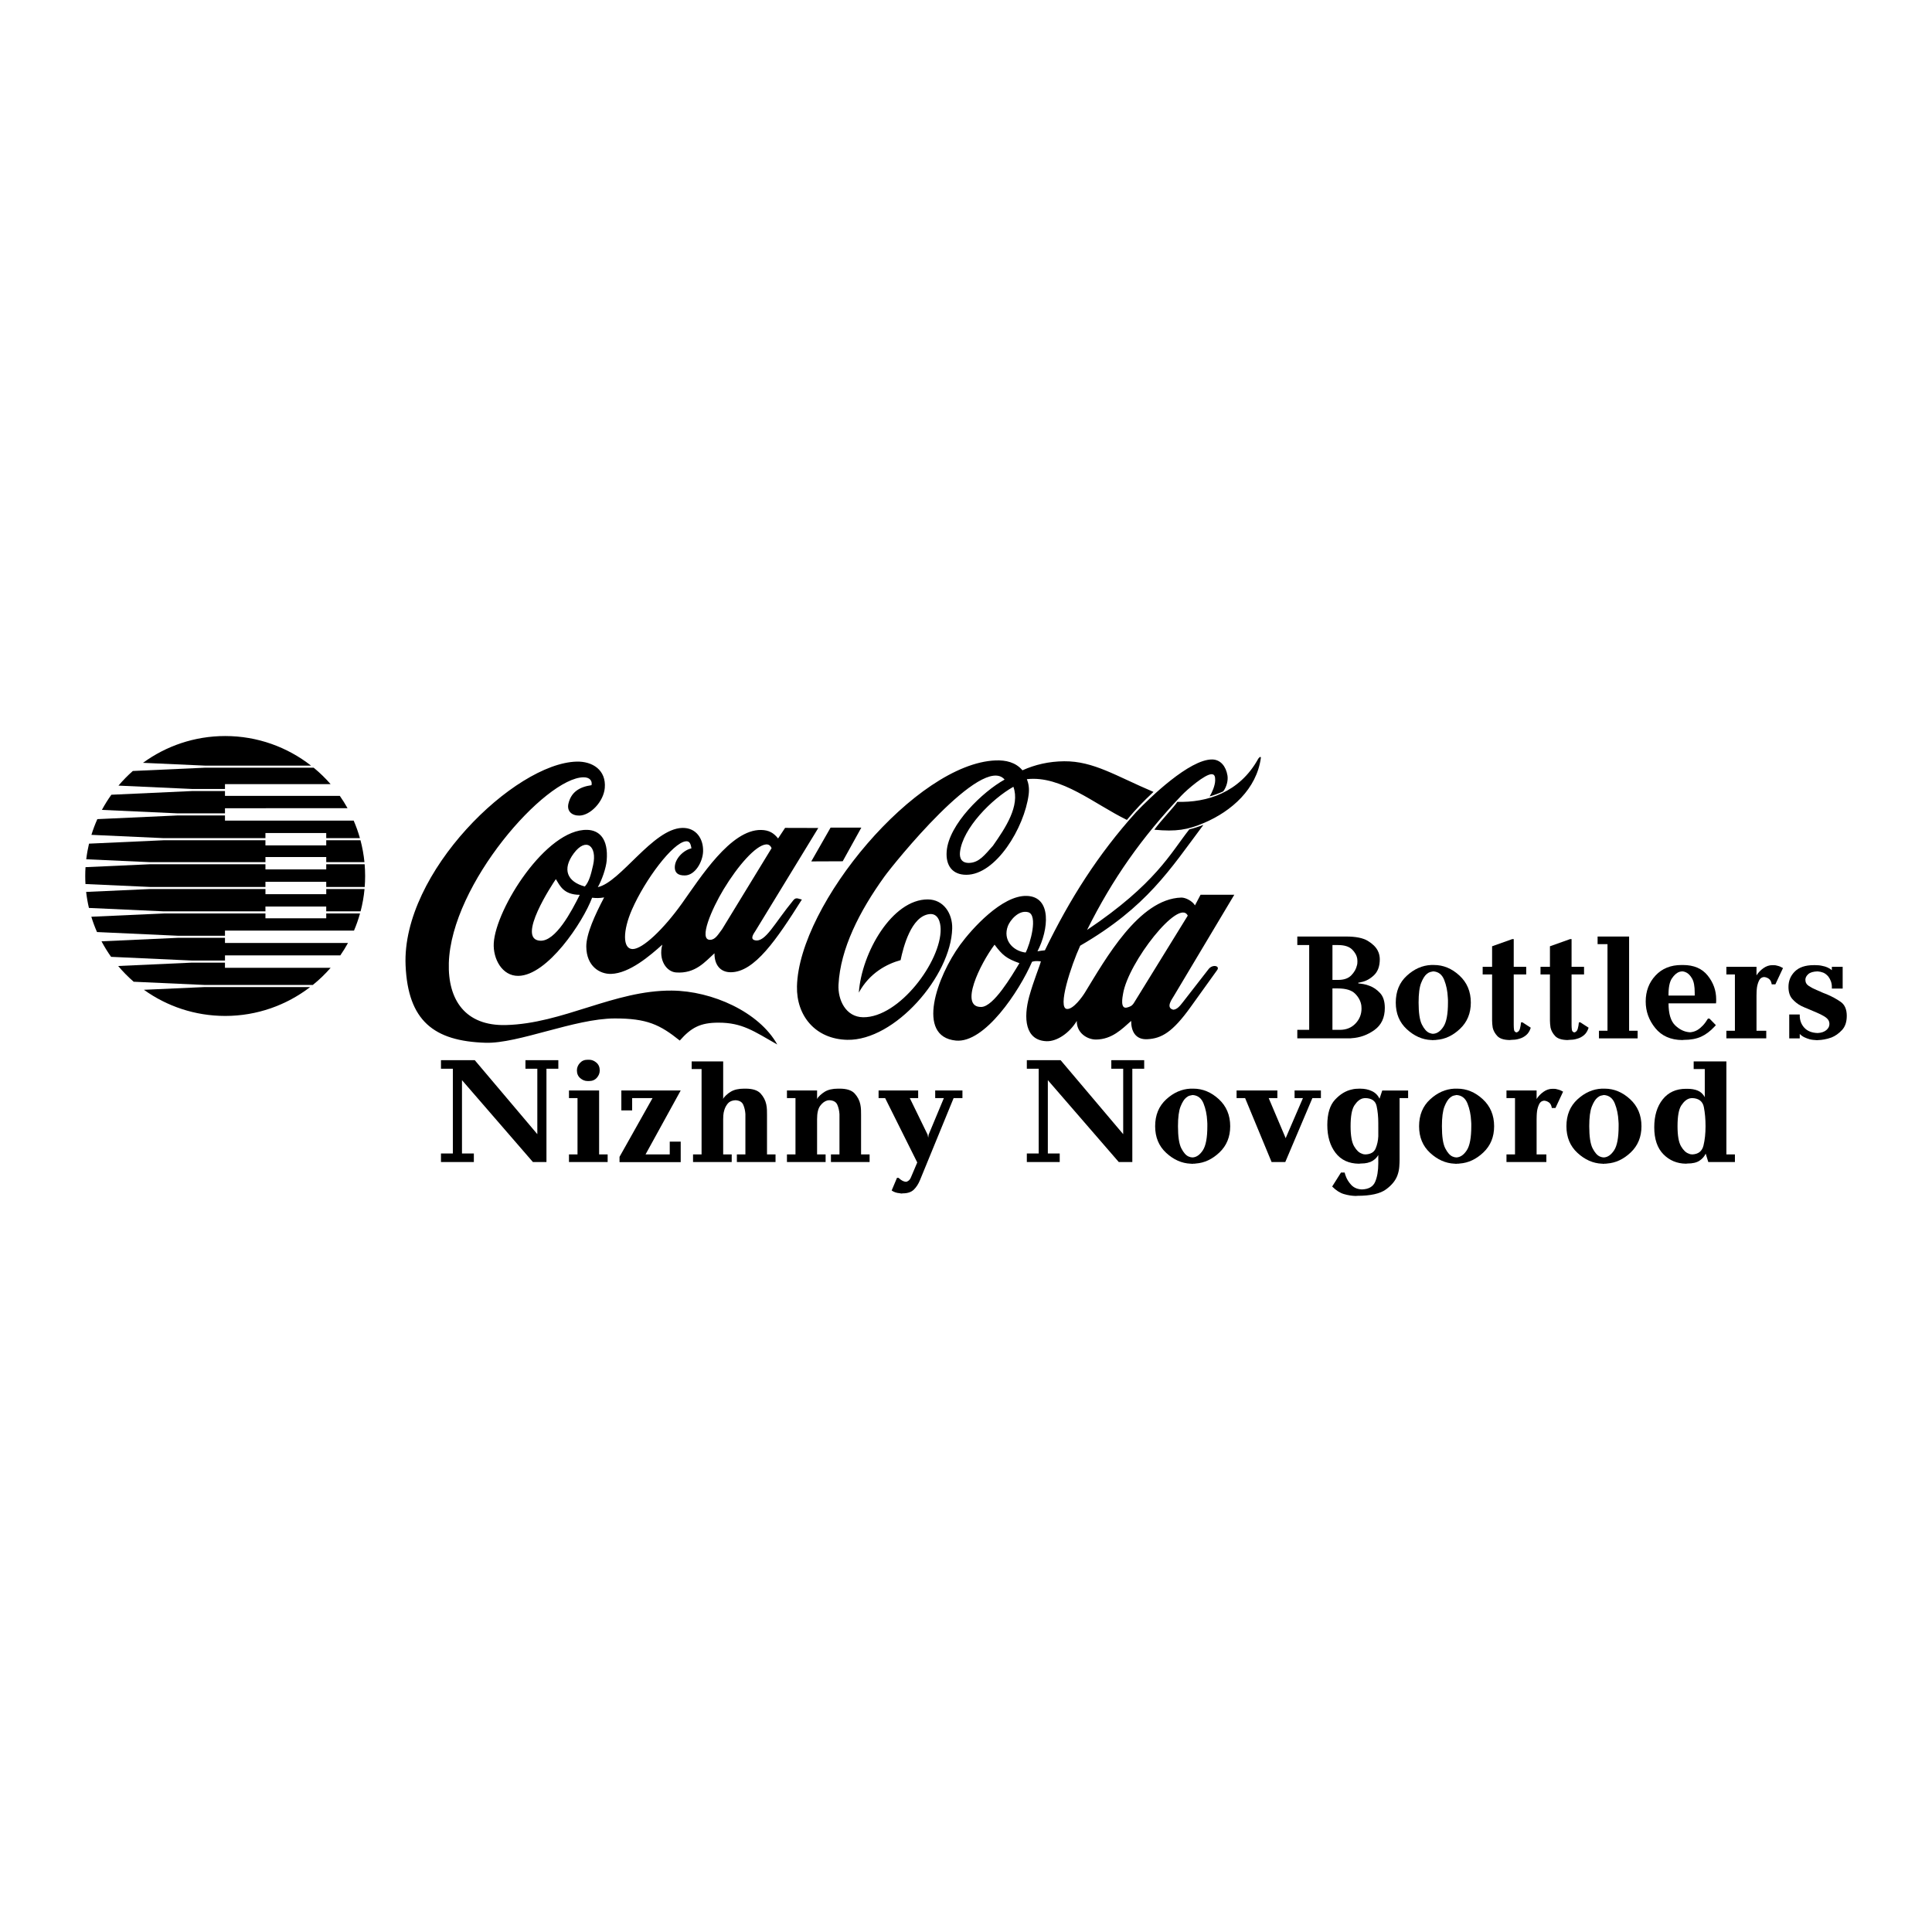 <?xml version="1.0" encoding="utf-8"?>
<!-- Generator: Adobe Illustrator 13.0.0, SVG Export Plug-In . SVG Version: 6.00 Build 14948)  -->
<!DOCTYPE svg PUBLIC "-//W3C//DTD SVG 1.0//EN" "http://www.w3.org/TR/2001/REC-SVG-20010904/DTD/svg10.dtd">
<svg version="1.0" id="Layer_1" xmlns="http://www.w3.org/2000/svg" xmlns:xlink="http://www.w3.org/1999/xlink" x="0px" y="0px"
	 width="192.756px" height="192.756px" viewBox="0 0 192.756 192.756" enable-background="new 0 0 192.756 192.756"
	 xml:space="preserve">
<g>
	<polygon fill-rule="evenodd" clip-rule="evenodd" fill="#FFFFFF" points="0,0 192.756,0 192.756,192.756 0,192.756 0,0 	"/>
	<path fill-rule="evenodd" clip-rule="evenodd" d="M71.688,102.031c-1.83-0.002-2.732,0.5-3.867,1.785
		c-1.98-1.584-3.265-2.213-6.501-2.205c-3.974,0.008-9.621,2.527-12.878,2.426c-5.164-0.162-7.737-2.195-7.977-7.723
		c-0.401-9.263,10.885-20.169,17.065-20.328c1.574-0.04,2.964,0.833,2.809,2.628c-0.119,1.369-1.444,2.746-2.542,2.757
		c-0.746,0.008-1.259-0.441-1.085-1.191c0.261-1.125,1.06-1.668,2.303-1.843c0.097-0.427-0.173-0.79-0.791-0.787
		c-3.788,0.018-13.216,10.637-13.445,18.535c-0.106,3.665,1.637,6.284,5.686,6.184c5.713-0.141,10.795-3.479,16.561-3.438
		c4.022,0.029,8.708,2.131,10.521,5.379C75.173,102.855,74.031,102.031,71.688,102.031L71.688,102.031z M79.514,98.408
		c0.189-8.211,11.928-22.253,19.83-22.541c1-0.036,1.978,0.176,2.667,0.986c1.238-0.56,2.631-0.889,4.158-0.901
		c2.938-0.024,5.175,1.474,8.915,3.057c-1.08,1.011-1.736,1.694-2.653,2.794c-3.243-1.578-6.548-4.454-9.979-4.065
		c0.16,0.408,0.263,0.894,0.175,1.559c-0.437,3.3-3.263,7.981-6.216,7.981c-1.398,0-2.07-0.933-1.961-2.339
		c0.208-2.703,3.598-5.954,5.78-7.161c-2.228-2.617-11.131,8.484-11.975,9.656c-2.526,3.507-4.409,7.23-4.597,10.803
		c-0.08,1.502,0.711,3.236,2.462,3.254c3.601,0.039,7.787-5.588,7.729-8.806c-0.011-0.659-0.244-1.587-1.124-1.484
		c-1.818,0.215-2.603,3.301-2.872,4.593c-1.375,0.377-3.094,1.275-4.167,3.238c0.28-3.995,3.333-9.309,6.879-9.297
		c1.583,0.005,2.474,1.416,2.437,2.898c-0.118,4.723-5.72,11.209-10.47,11.11C81.346,103.674,79.447,101.334,79.514,98.408
		L79.514,98.408z M99.227,94.25c0.78,1.041,1.181,1.384,2.481,1.845c-0.77,1.275-2.571,4.337-3.8,4.369
		C95.666,100.52,97.77,96.192,99.227,94.25L99.227,94.25z M72.194,88.728c1.425-2.354,3.19-4.374,4.219-4.478
		c0.254-0.026,0.451,0.087,0.568,0.375l-4.937,8.084c-0.385,0.491-0.654,1.039-1.183,1.057
		C69.65,93.809,71.026,90.658,72.194,88.728L72.194,88.728z M49.263,94.096c0.194-3.429,5.232-11.42,9.333-11.3
		c1.144,0.034,2.126,0.829,1.932,3.078c-0.062,0.72-0.471,1.923-0.883,2.635c2.265-0.485,5.488-5.814,8.409-5.907
		c1.394-0.044,2.138,1.078,2.093,2.356c-0.036,1.018-0.78,2.363-1.804,2.385c-0.76,0.017-1.001-0.321-1.017-0.764
		c-0.032-0.894,0.876-1.768,1.657-1.938c-0.083-0.585-0.252-0.741-0.576-0.703c-1.285,0.152-4.025,3.782-5.356,6.811
		c-0.911,2.073-0.958,3.931,0.065,3.939c1,0.007,3.097-1.994,4.925-4.556c1.84-2.579,4.855-7.378,7.893-7.327
		c0.805,0.014,1.27,0.314,1.695,0.849l0.698-1.055l3.313,0.009l-6.264,10.261c-0.139,0.227-0.618,0.829-0.042,0.945
		c1.048,0.211,1.917-1.693,3.837-4.02c0.267-0.323,0.564-0.081,0.834-0.051c-2.509,3.972-4.721,7.257-7.099,7.258
		c-1.081,0-1.635-0.786-1.622-1.893c-0.925,0.827-1.897,2.058-3.837,1.913c-0.962-0.071-1.782-1.259-1.367-2.774
		c-1.215,1.089-3.271,2.867-5.115,2.918c-1.121,0.031-2.456-0.759-2.471-2.718c-0.01-1.267,0.867-3.171,1.781-4.911
		c-0.462,0.082-0.8,0.071-1.201,0.029c-0.908,2.438-4.461,7.77-7.364,7.797C50.091,97.381,49.174,95.654,49.263,94.096
		L49.263,94.096z M55.457,87.711c0.404,0.64,0.759,1.558,2.387,1.565c-0.82,1.641-2.41,4.674-3.959,4.579
		C51.462,93.708,55.157,88.144,55.457,87.711L55.457,87.711z M58.348,88.446c-1.744-0.466-2.301-1.7-1.099-3.311
		c1.227-1.645,2.352-0.72,1.926,1.168C58.971,87.21,58.781,87.968,58.348,88.446L58.348,88.446z M117.46,79.999
		c-0.202,0.391-1.669,1.9-2.292,2.782c2.164,0.21,3.336,0.011,4.957-0.678c2.774-1.179,5.244-3.39,5.67-6.482
		c0.028-0.206-0.185-0.057-0.261,0.081C123.675,79.082,120.396,80.091,117.46,79.999L117.46,79.999z M120.686,79.458
		c0.356-0.091,1.015-0.334,1.356-0.501c0.333-0.436,0.504-1.089,0.423-1.583c-0.151-0.92-0.695-1.592-1.526-1.602
		c-2.252-0.026-6.235,3.819-7.602,5.269c-3.783,4.203-6.605,8.647-9.087,13.771c-0.261,0.02-0.5,0.061-0.74,0.1
		c1.111-2.138,1.462-5.451-1.073-5.527c-2.472-0.075-5.498,3.314-6.633,4.866c-2.331,3.188-4.451,9.168-0.44,9.567
		c2.87,0.287,6.328-4.922,7.605-7.865c0.341-0.08,0.341-0.08,0.881-0.04c-0.104,0.447-0.734,1.937-1.17,3.528
		c-0.571,2.092-0.436,4.367,1.743,4.441c1.013,0.033,2.271-0.799,3.01-2.025c-0.026,1.223,1.069,1.867,1.919,1.859
		c1.595-0.018,2.577-1.039,3.505-1.859c-0.005,1.012,0.417,1.885,1.608,1.826c1.422-0.072,2.518-0.695,4.315-3.199l2.661-3.706
		c0.298-0.415-0.465-0.599-0.857-0.094l-2.541,3.269c-0.324,0.416-0.592,0.752-0.978,0.787c-0.836-0.191-0.06-1.15,0.033-1.34
		l6.049-10.131l-3.365-0.001l-0.56,1.063c-0.252-0.43-0.94-0.792-1.369-0.779c-4.23,0.129-7.583,6.177-9.601,9.463
		c-0.279,0.455-1.159,1.682-1.79,1.652c-1.008-0.047,0.403-4.339,1.31-6.316c6.664-3.868,8.967-7.614,12.29-12.049
		c-0.479,0.171-0.961,0.347-1.401,0.44c-1.868,2.365-3.347,5.431-10.205,10.04c2.542-5.104,5.479-9.262,9.401-13.393
		c0.609-0.643,2.374-2.155,3.024-2.146c0.312,0.003,0.364,0.254,0.357,0.627C121.229,78.378,120.929,79.074,120.686,79.458
		L120.686,79.458z M101.107,78.498c0.681,1.902-0.795,4.107-2.042,5.885c-0.829,0.927-1.383,1.676-2.36,1.709
		c-0.787,0.027-0.991-0.5-0.927-1.079C96.042,82.638,98.959,79.7,101.107,78.498L101.107,78.498z M80.941,85.943l1.925-3.37
		l3.069-0.002l-1.859,3.359L80.941,85.943L80.941,85.943z M102.568,91.007c1.046,0.268,0.198,3.208-0.239,4.03
		c-1.295-0.159-2.296-1.27-1.773-2.646C100.768,91.832,101.616,90.763,102.568,91.007L102.568,91.007z M112.048,99.148
		c0.517-3.135,5.59-9.599,6.454-7.794l-5.365,8.7c-0.203,0.33-0.42,0.387-0.673,0.461
		C111.729,100.734,111.997,99.457,112.048,99.148L112.048,99.148z"/>
	<path fill-rule="evenodd" clip-rule="evenodd" d="M135.521,98.115c0.142,0.01,0.313,0.033,0.517,0.068
		c0.202,0.035,0.404,0.094,0.607,0.176c0.385,0.141,0.733,0.381,1.048,0.721c0.313,0.338,0.47,0.832,0.47,1.48
		c0,0.973-0.344,1.705-1.032,2.201s-1.447,0.77-2.277,0.82c-0.051,0.01-0.099,0.016-0.145,0.016s-0.094,0-0.145,0h-0.151h-4.981
		v-0.85h1.185v-8.459h-1.185v-0.851h0.151h4.724c0.962,0,1.681,0.145,2.156,0.433s0.805,0.61,0.987,0.964
		c0.081,0.152,0.137,0.304,0.167,0.456s0.045,0.289,0.045,0.41c0,0.698-0.194,1.232-0.584,1.602s-0.822,0.6-1.299,0.691
		c-0.04,0.01-0.083,0.02-0.129,0.031c-0.046,0.01-0.089,0.014-0.129,0.014V98.115L135.521,98.115z M133.668,102.748
		c0.647,0,1.172-0.211,1.571-0.631c0.4-0.42,0.601-0.92,0.601-1.496c0-0.051-0.003-0.098-0.008-0.145
		c-0.006-0.045-0.008-0.094-0.008-0.145c-0.061-0.436-0.266-0.83-0.615-1.184s-0.924-0.531-1.724-0.531h-0.547v4.131H133.668
		L133.668,102.748z M133.516,97.766c0.567,0,1-0.15,1.299-0.455c0.299-0.304,0.488-0.638,0.569-1.002
		c0.021-0.07,0.033-0.139,0.038-0.205c0.005-0.066,0.008-0.134,0.008-0.205c0-0.041-0.003-0.079-0.008-0.114
		c-0.005-0.036-0.008-0.074-0.008-0.114c-0.051-0.344-0.226-0.66-0.523-0.949c-0.299-0.288-0.763-0.433-1.39-0.433h-0.562v3.477
		H133.516L133.516,97.766z"/>
	<path fill-rule="evenodd" clip-rule="evenodd" d="M139.256,100.029c0-1.113,0.367-2.008,1.102-2.68
		c0.733-0.674,1.541-1.031,2.422-1.072c0.03,0,0.056,0,0.076,0c0.02,0,0.04,0,0.061,0h0.152c0.931,0,1.776,0.35,2.535,1.048
		c0.76,0.699,1.14,1.6,1.14,2.703c0,1.062-0.357,1.934-1.071,2.611c-0.714,0.68-1.501,1.049-2.361,1.109
		c-0.04,0.01-0.081,0.016-0.121,0.016c-0.041,0-0.081,0-0.121,0l-0.152,0.014c-0.021-0.01-0.041-0.014-0.061-0.014
		c-0.021,0-0.046,0-0.076,0c-0.881-0.041-1.688-0.4-2.422-1.078C139.623,102.008,139.256,101.123,139.256,100.029L139.256,100.029z
		 M141.534,100.029c0,1.031,0.111,1.766,0.334,2.201s0.466,0.709,0.729,0.82c0.071,0.031,0.14,0.053,0.205,0.068
		c0.066,0.016,0.13,0.023,0.19,0.023c0.384-0.021,0.727-0.258,1.024-0.715c0.299-0.455,0.448-1.254,0.448-2.398
		c0-0.082,0-0.168,0-0.258c0-0.092-0.005-0.178-0.016-0.26c-0.03-0.637-0.151-1.221-0.364-1.754
		c-0.213-0.531-0.577-0.812-1.093-0.842c-0.081,0.011-0.178,0.031-0.289,0.061s-0.228,0.096-0.35,0.197
		c-0.202,0.162-0.39,0.459-0.562,0.889S141.534,99.148,141.534,100.029L141.534,100.029z"/>
	<path fill-rule="evenodd" clip-rule="evenodd" d="M150.873,93.696h0.152v2.764h1.245v0.76h-1.245v4.89c0,0.01,0,0.018,0,0.023
		c0,0.004,0,0.012,0,0.021c0,0.021,0,0.039,0,0.055c0,0.014,0,0.027,0,0.037c0,0.182,0.01,0.348,0.03,0.494s0.102,0.234,0.243,0.266
		c0.172-0.041,0.285-0.16,0.341-0.357c0.057-0.197,0.094-0.412,0.114-0.645h0.152l0.819,0.531c-0.101,0.324-0.255,0.572-0.463,0.744
		c-0.207,0.172-0.428,0.287-0.66,0.35c-0.152,0.051-0.302,0.082-0.448,0.098s-0.275,0.023-0.388,0.023l-0.151,0.016
		c-0.577-0.012-0.984-0.143-1.223-0.396c-0.237-0.252-0.392-0.531-0.463-0.834c-0.021-0.121-0.036-0.244-0.046-0.365
		s-0.015-0.232-0.015-0.334V97.22h-0.941v-0.76h0.941v-2.05L150.873,93.696L150.873,93.696z"/>
	<path fill-rule="evenodd" clip-rule="evenodd" d="M156.645,93.696h0.151v2.764h1.245v0.76h-1.245v4.89c0,0.01,0,0.018,0,0.023
		c0,0.004,0,0.012,0,0.021c0,0.021,0,0.039,0,0.055c0,0.014,0,0.027,0,0.037c0,0.182,0.011,0.348,0.03,0.494
		c0.021,0.146,0.102,0.234,0.243,0.266c0.172-0.041,0.286-0.16,0.342-0.357s0.094-0.412,0.114-0.645h0.151l0.82,0.531
		c-0.102,0.324-0.256,0.572-0.463,0.744c-0.208,0.172-0.428,0.287-0.661,0.35c-0.151,0.051-0.301,0.082-0.448,0.098
		c-0.146,0.016-0.275,0.023-0.387,0.023l-0.152,0.016c-0.577-0.012-0.984-0.143-1.223-0.396c-0.237-0.252-0.392-0.531-0.463-0.834
		c-0.02-0.121-0.035-0.244-0.045-0.365c-0.011-0.121-0.016-0.232-0.016-0.334V97.22h-0.941v-0.76h0.941v-2.05L156.645,93.696
		L156.645,93.696z"/>
	<polygon fill-rule="evenodd" clip-rule="evenodd" points="159.393,94.198 159.393,93.438 159.545,93.438 162.536,93.438 
		162.536,102.838 163.387,102.838 163.387,103.598 163.235,103.598 159.529,103.598 159.529,102.838 160.38,102.838 160.38,94.198 
		159.393,94.198 	"/>
	<path fill-rule="evenodd" clip-rule="evenodd" d="M166.47,100.105c0,1.043,0.223,1.775,0.668,2.201
		c0.446,0.426,0.932,0.652,1.458,0.684c0.01,0,0.018,0,0.022,0c0.006,0,0.013,0,0.023,0c0.111-0.01,0.228-0.033,0.35-0.068
		c0.121-0.035,0.242-0.088,0.364-0.16c0.182-0.111,0.361-0.26,0.539-0.447c0.177-0.188,0.347-0.418,0.509-0.691h0.151l0.638,0.654
		c-0.021,0.029-0.043,0.055-0.068,0.076c-0.025,0.02-0.048,0.045-0.068,0.074c-0.425,0.457-0.87,0.791-1.336,1.002
		c-0.466,0.213-1.043,0.32-1.731,0.32l-0.152,0.016c-1.153-0.012-2.05-0.408-2.688-1.193s-0.957-1.668-0.957-2.65
		c0-1.031,0.327-1.896,0.98-2.596c0.652-0.699,1.516-1.048,2.589-1.048h0.151c1.084,0,1.906,0.352,2.468,1.056
		c0.562,0.703,0.844,1.49,0.844,2.361c0,0.07,0,0.139,0,0.205c0,0.064-0.006,0.133-0.016,0.205H166.47L166.47,100.105z
		 M169.082,99.33c0-0.051,0-0.102,0-0.152c0-0.049,0-0.096,0-0.137c0-0.637-0.086-1.105-0.259-1.404
		c-0.172-0.299-0.359-0.498-0.562-0.6c-0.081-0.041-0.157-0.07-0.228-0.091c-0.071-0.02-0.143-0.031-0.213-0.031
		c-0.04,0-0.084,0.005-0.129,0.016c-0.046,0.01-0.089,0.02-0.129,0.03c-0.273,0.091-0.526,0.311-0.76,0.66
		c-0.233,0.35-0.344,0.92-0.334,1.709H169.082L169.082,99.33z"/>
	<path fill-rule="evenodd" clip-rule="evenodd" d="M175.247,97.311c0.173-0.273,0.4-0.511,0.684-0.714
		c0.283-0.202,0.582-0.303,0.896-0.303h0.151c0.051,0,0.108,0.005,0.175,0.015c0.065,0.01,0.129,0.026,0.189,0.046
		c0.092,0.021,0.18,0.048,0.267,0.083c0.086,0.036,0.159,0.074,0.22,0.114c0.01,0,0.021,0.003,0.03,0.008s0.021,0.013,0.03,0.022
		l-0.759,1.625h-0.152h-0.213c-0.04-0.264-0.137-0.449-0.288-0.555s-0.313-0.164-0.486-0.174c-0.223,0.02-0.385,0.133-0.485,0.34
		c-0.102,0.209-0.172,0.439-0.213,0.691c-0.021,0.162-0.033,0.322-0.038,0.479c-0.005,0.158-0.008,0.281-0.008,0.373
		c0,0.02,0,0.035,0,0.045s0,0.021,0,0.031v3.4h0.972v0.76h-0.151h-3.827v-0.76h0.851V97.22h-0.851v-0.76h0.152h2.854V97.311
		L175.247,97.311z"/>
	<path fill-rule="evenodd" clip-rule="evenodd" d="M183.843,96.46v2.171h-0.152h-0.926c0-0.01,0-0.02,0-0.029s0-0.02,0-0.031
		c0-0.01,0-0.02,0-0.029s0-0.023,0-0.039c0-0.014,0-0.027,0-0.037c0-0.203-0.033-0.393-0.099-0.57
		c-0.066-0.176-0.149-0.33-0.251-0.463c-0.162-0.191-0.334-0.323-0.516-0.395c-0.183-0.07-0.37-0.111-0.562-0.122
		c-0.425,0.011-0.734,0.102-0.927,0.274c-0.191,0.172-0.288,0.359-0.288,0.562c0,0.262,0.116,0.471,0.35,0.621
		c0.232,0.152,0.485,0.285,0.759,0.395c0.051,0.021,0.099,0.041,0.145,0.062c0.045,0.02,0.094,0.039,0.145,0.061
		c0.02,0.01,0.043,0.02,0.068,0.029c0.024,0.01,0.048,0.021,0.068,0.031c0.04,0.02,0.083,0.041,0.129,0.061
		c0.045,0.02,0.094,0.041,0.144,0.061c0.051,0.02,0.104,0.041,0.16,0.061c0.056,0.021,0.108,0.041,0.159,0.061
		c0.526,0.223,0.992,0.477,1.397,0.76s0.607,0.75,0.607,1.396c0,0.607-0.159,1.082-0.479,1.42c-0.319,0.34-0.666,0.586-1.04,0.736
		c-0.254,0.092-0.496,0.158-0.729,0.197c-0.232,0.041-0.42,0.062-0.562,0.062l-0.152,0.014c-0.111-0.01-0.23-0.02-0.356-0.029
		c-0.127-0.01-0.251-0.031-0.372-0.061c-0.183-0.051-0.359-0.117-0.531-0.197c-0.172-0.082-0.329-0.193-0.471-0.336v0.441h-0.152
		h-0.896v-2.385h0.152h0.896c0,0.012,0,0.025,0,0.047c0,0.01,0,0.02,0,0.029s0,0.021,0,0.031c0,0.475,0.151,0.881,0.455,1.215
		s0.749,0.512,1.337,0.531c0.364-0.02,0.65-0.117,0.857-0.289c0.208-0.172,0.312-0.375,0.312-0.607c0-0.182-0.051-0.336-0.152-0.463
		c-0.101-0.127-0.253-0.246-0.455-0.357c-0.172-0.102-0.382-0.205-0.63-0.311s-0.54-0.23-0.874-0.373
		c-0.111-0.039-0.228-0.088-0.349-0.143c-0.122-0.057-0.248-0.115-0.38-0.176c-0.313-0.162-0.6-0.387-0.858-0.676
		c-0.258-0.289-0.387-0.691-0.387-1.207c0-0.607,0.212-1.121,0.638-1.542c0.425-0.42,1.053-0.63,1.883-0.63h0.152
		c0.111,0,0.228,0.005,0.349,0.015c0.122,0.01,0.243,0.031,0.365,0.061c0.172,0.03,0.339,0.081,0.501,0.152s0.309,0.162,0.44,0.273
		V96.46h0.151H183.843L183.843,96.46z"/>
	<polygon fill-rule="evenodd" clip-rule="evenodd" points="47.367,105.775 53.609,113.156 53.609,106.625 52.424,106.625 
		52.424,105.775 52.576,105.775 55.705,105.775 55.705,106.625 54.52,106.625 54.52,115.936 54.368,115.936 53.168,115.936 
		46.092,107.766 46.092,115.084 47.276,115.084 47.276,115.936 47.125,115.936 43.996,115.936 43.996,115.084 45.181,115.084 
		45.181,106.625 43.996,106.625 43.996,105.775 44.147,105.775 47.367,105.775 	"/>
	<path fill-rule="evenodd" clip-rule="evenodd" d="M59.774,115.176h0.851v0.76h-0.152h-3.706v-0.76h0.851v-5.619h-0.851v-0.76h0.152
		h2.855V115.176L59.774,115.176z M57.558,106.793c0-0.273,0.099-0.52,0.296-0.736c0.197-0.219,0.453-0.326,0.767-0.326h0.152
		c0.263,0,0.506,0.096,0.729,0.287c0.223,0.193,0.334,0.451,0.334,0.775c0,0.273-0.097,0.52-0.289,0.736
		c-0.192,0.217-0.45,0.326-0.774,0.326H58.62c-0.263,0-0.506-0.096-0.729-0.287C57.668,107.375,57.558,107.117,57.558,106.793
		L57.558,106.793z"/>
	<polygon fill-rule="evenodd" clip-rule="evenodd" points="67.914,108.797 64.406,115.176 66.821,115.176 66.821,113.9 
		66.973,113.9 67.914,113.9 67.914,115.949 67.762,115.949 61.81,115.949 61.81,115.418 65.104,109.557 63.07,109.557 
		63.07,110.787 62.918,110.787 61.992,110.787 61.992,108.797 62.144,108.797 67.914,108.797 	"/>
	<path fill-rule="evenodd" clip-rule="evenodd" d="M69.008,106.656v-0.76h0.152h2.992v3.66l-0.031,0.092
		c0.192-0.283,0.456-0.527,0.79-0.73c0.334-0.201,0.774-0.303,1.321-0.303h0.152c0.708,0,1.209,0.162,1.503,0.486
		c0.293,0.324,0.48,0.684,0.562,1.078c0.041,0.191,0.063,0.381,0.069,0.568c0.005,0.188,0.007,0.357,0.007,0.51v3.918h0.85v0.76
		h-0.152h-3.705v-0.76h0.851v-3.523c0-0.01,0-0.02,0-0.031c0-0.08,0-0.158,0-0.234s0-0.154,0-0.236
		c-0.021-0.334-0.091-0.643-0.213-0.926s-0.385-0.436-0.79-0.455c-0.334,0.02-0.582,0.127-0.744,0.318
		c-0.162,0.193-0.278,0.406-0.349,0.639c-0.061,0.191-0.097,0.377-0.106,0.553c-0.01,0.178-0.015,0.297-0.015,0.357v0.016v3.523
		h0.851v0.76H72.85h-3.705v-0.76h0.851v-8.52H69.008L69.008,106.656z"/>
	<path fill-rule="evenodd" clip-rule="evenodd" d="M81.49,109.662c0.192-0.283,0.456-0.527,0.79-0.736
		c0.334-0.207,0.78-0.311,1.336-0.311h0.152c0.708,0,1.21,0.162,1.503,0.486s0.481,0.684,0.562,1.078
		c0.041,0.191,0.063,0.381,0.069,0.568c0.005,0.188,0.007,0.357,0.007,0.51v3.918h0.851v0.76h-0.152h-3.705v-0.76h0.851v-3.523
		c0-0.01,0-0.02,0-0.031c0-0.08,0-0.158,0-0.234s0-0.15,0-0.221c-0.021-0.344-0.091-0.658-0.213-0.941
		c-0.121-0.283-0.384-0.436-0.79-0.455c-0.041,0-0.081,0.002-0.122,0.008c-0.041,0.004-0.076,0.012-0.106,0.021
		c-0.253,0.072-0.484,0.246-0.691,0.525c-0.208,0.277-0.312,0.721-0.312,1.328v3.523h0.851v0.76h-0.152h-3.705v-0.76h0.851v-5.619
		h-0.851v-0.76h0.152h2.855v0.76L81.49,109.662L81.49,109.662z"/>
	<path fill-rule="evenodd" clip-rule="evenodd" d="M92.607,113.506l0.045-0.305l1.519-3.645h-0.866v-0.76h0.152h2.566v0.76h-0.88
		l-3.356,8.186c-0.162,0.395-0.37,0.713-0.623,0.957c-0.253,0.242-0.618,0.363-1.093,0.363l-0.152,0.016
		c-0.03-0.01-0.058-0.016-0.084-0.016c-0.025,0-0.053-0.004-0.083-0.016c-0.142-0.01-0.281-0.037-0.418-0.082
		c-0.137-0.047-0.26-0.109-0.372-0.189l0.532-1.262h0.152c0.152,0.143,0.286,0.24,0.402,0.297c0.117,0.055,0.22,0.088,0.312,0.098
		c0.041,0,0.079-0.004,0.114-0.014c0.036-0.012,0.073-0.031,0.114-0.061c0.061-0.031,0.119-0.082,0.175-0.152
		s0.109-0.172,0.159-0.305l0.592-1.396l-3.204-6.424h-0.653v-0.76h0.152h3.796v0.76H90.77l1.776,3.645L92.607,113.506
		L92.607,113.506z"/>
	<polygon fill-rule="evenodd" clip-rule="evenodd" points="105.818,105.775 112.061,113.156 112.061,106.625 110.876,106.625 
		110.876,105.775 111.027,105.775 114.156,105.775 114.156,106.625 112.972,106.625 112.972,115.936 112.819,115.936 
		111.62,115.936 104.543,107.766 104.543,115.084 105.728,115.084 105.728,115.936 105.576,115.936 102.447,115.936 
		102.447,115.084 103.632,115.084 103.632,106.625 102.447,106.625 102.447,105.775 102.6,105.775 105.818,105.775 	"/>
	<path fill-rule="evenodd" clip-rule="evenodd" d="M115.249,112.365c0-1.113,0.367-2.006,1.102-2.68
		c0.733-0.674,1.541-1.029,2.422-1.07c0.03,0,0.056,0,0.076,0s0.04,0,0.061,0h0.152c0.931,0,1.776,0.35,2.536,1.047
		c0.759,0.699,1.139,1.6,1.139,2.703c0,1.064-0.357,1.934-1.07,2.613c-0.714,0.678-1.501,1.047-2.362,1.107
		c-0.04,0.012-0.081,0.016-0.121,0.016c-0.041,0-0.081,0-0.121,0l-0.152,0.016c-0.021-0.01-0.04-0.016-0.061-0.016s-0.046,0-0.076,0
		c-0.881-0.041-1.688-0.4-2.422-1.078C115.616,114.346,115.249,113.459,115.249,112.365L115.249,112.365z M117.527,112.365
		c0,1.033,0.111,1.768,0.334,2.203s0.466,0.709,0.729,0.82c0.071,0.029,0.14,0.053,0.206,0.068c0.065,0.014,0.129,0.021,0.189,0.021
		c0.385-0.02,0.727-0.258,1.024-0.713c0.299-0.455,0.448-1.256,0.448-2.4c0-0.08,0-0.166,0-0.258c0-0.09-0.005-0.178-0.015-0.258
		c-0.03-0.639-0.152-1.223-0.364-1.754c-0.213-0.531-0.577-0.812-1.094-0.844c-0.081,0.012-0.178,0.031-0.288,0.062
		c-0.112,0.029-0.229,0.096-0.35,0.197c-0.203,0.162-0.391,0.457-0.562,0.889C117.613,110.83,117.527,111.484,117.527,112.365
		L117.527,112.365z"/>
	<polygon fill-rule="evenodd" clip-rule="evenodd" points="127.443,108.797 127.443,109.557 126.578,109.557 128.264,113.535 
		128.279,113.58 128.279,113.535 129.995,109.557 129.16,109.557 129.16,108.797 129.312,108.797 131.787,108.797 131.787,109.557 
		130.937,109.557 128.233,115.936 128.082,115.936 126.867,115.936 124.225,109.557 123.374,109.557 123.374,108.797 
		123.525,108.797 127.443,108.797 	"/>
	<path fill-rule="evenodd" clip-rule="evenodd" d="M140.488,108.797v0.76h-0.851v6.166c0,0.182-0.01,0.412-0.03,0.689
		c-0.02,0.279-0.08,0.561-0.182,0.844c-0.183,0.516-0.564,0.988-1.146,1.412c-0.582,0.426-1.536,0.639-2.863,0.639l-0.151,0.014
		c-0.395-0.01-0.79-0.072-1.185-0.189c-0.395-0.115-0.785-0.367-1.169-0.752l0.88-1.396h0.152h0.213
		c0.01,0.041,0.022,0.088,0.038,0.145c0.015,0.055,0.032,0.109,0.053,0.16c0.111,0.334,0.299,0.643,0.562,0.926
		c0.264,0.283,0.618,0.436,1.063,0.455c0.678-0.02,1.121-0.273,1.329-0.76c0.207-0.484,0.311-1.104,0.311-1.852v-0.82
		c-0.101,0.172-0.22,0.314-0.356,0.426s-0.275,0.197-0.418,0.258c-0.212,0.08-0.412,0.129-0.6,0.145
		c-0.188,0.014-0.321,0.021-0.402,0.021l-0.152,0.016c-1.012-0.01-1.792-0.371-2.338-1.086c-0.547-0.713-0.82-1.637-0.82-2.771
		c0-1.133,0.256-1.977,0.767-2.527c0.512-0.553,1.076-0.895,1.693-1.025c0.122-0.031,0.24-0.051,0.357-0.061
		c0.116-0.01,0.229-0.016,0.341-0.016h0.152c0.415,0,0.795,0.08,1.139,0.242c0.345,0.162,0.598,0.416,0.76,0.76l0.273-0.82h0.151
		H140.488L140.488,108.797z M137.512,112.365c0-0.049,0-0.104,0-0.158c0-0.057,0-0.109,0-0.16c0-0.617-0.056-1.182-0.167-1.693
		s-0.48-0.777-1.108-0.797c-0.04,0-0.083,0.002-0.129,0.008c-0.046,0.004-0.094,0.012-0.145,0.023
		c-0.304,0.08-0.582,0.312-0.835,0.697s-0.38,1.078-0.38,2.08c0,0.932,0.116,1.598,0.35,1.998c0.232,0.4,0.49,0.645,0.774,0.736
		c0.061,0.029,0.121,0.051,0.183,0.061c0.061,0.01,0.121,0.016,0.182,0.016c0.517-0.021,0.853-0.219,1.01-0.592
		c0.157-0.375,0.246-0.781,0.266-1.215c0-0.102,0-0.205,0-0.312c0-0.105,0-0.205,0-0.297c0-0.029,0-0.057,0-0.082s0-0.053,0-0.084
		c0-0.041,0-0.078,0-0.113C137.512,112.443,137.512,112.406,137.512,112.365L137.512,112.365z"/>
	<path fill-rule="evenodd" clip-rule="evenodd" d="M141.582,112.365c0-1.113,0.367-2.006,1.101-2.68
		c0.734-0.674,1.542-1.029,2.423-1.07c0.03,0,0.056,0,0.076,0c0.02,0,0.04,0,0.061,0h0.151c0.932,0,1.777,0.35,2.536,1.047
		c0.76,0.699,1.139,1.6,1.139,2.703c0,1.064-0.356,1.934-1.07,2.613c-0.714,0.678-1.501,1.047-2.361,1.107
		c-0.041,0.012-0.081,0.016-0.121,0.016c-0.041,0-0.082,0-0.122,0l-0.151,0.016c-0.021-0.01-0.041-0.016-0.061-0.016
		c-0.021,0-0.046,0-0.076,0c-0.881-0.041-1.688-0.4-2.423-1.078C141.949,114.346,141.582,113.459,141.582,112.365L141.582,112.365z
		 M143.86,112.365c0,1.033,0.11,1.768,0.334,2.203c0.223,0.436,0.465,0.709,0.729,0.82c0.071,0.029,0.14,0.053,0.205,0.068
		c0.065,0.014,0.129,0.021,0.189,0.021c0.385-0.02,0.727-0.258,1.025-0.713s0.448-1.256,0.448-2.4c0-0.08,0-0.166,0-0.258
		c0-0.09-0.005-0.178-0.016-0.258c-0.03-0.639-0.151-1.223-0.364-1.754s-0.577-0.812-1.094-0.844
		c-0.081,0.012-0.177,0.031-0.288,0.062c-0.111,0.029-0.228,0.096-0.35,0.197c-0.202,0.162-0.39,0.457-0.562,0.889
		C143.946,110.83,143.86,111.484,143.86,112.365L143.86,112.365z"/>
	<path fill-rule="evenodd" clip-rule="evenodd" d="M153.306,109.648c0.172-0.273,0.4-0.512,0.684-0.715
		c0.283-0.201,0.582-0.303,0.896-0.303h0.152c0.051,0,0.108,0.004,0.175,0.014c0.065,0.012,0.129,0.025,0.189,0.047
		c0.091,0.02,0.18,0.047,0.266,0.084c0.086,0.035,0.159,0.072,0.221,0.113c0.01,0,0.02,0.002,0.03,0.008
		c0.01,0.004,0.021,0.012,0.03,0.021l-0.76,1.625h-0.151h-0.213c-0.041-0.262-0.137-0.447-0.288-0.553
		c-0.152-0.107-0.314-0.166-0.486-0.176c-0.223,0.02-0.385,0.135-0.486,0.342c-0.101,0.207-0.172,0.438-0.212,0.691
		c-0.021,0.162-0.033,0.32-0.038,0.479c-0.005,0.156-0.008,0.281-0.008,0.371c0,0.021,0,0.035,0,0.047c0,0.01,0,0.02,0,0.029v3.402
		h0.972v0.76h-0.151h-3.827v-0.76h0.851v-5.619h-0.851v-0.76h0.151h2.855V109.648L153.306,109.648z"/>
	<path fill-rule="evenodd" clip-rule="evenodd" d="M156.282,112.365c0-1.113,0.367-2.006,1.101-2.68
		c0.734-0.674,1.542-1.029,2.422-1.07c0.031,0,0.056,0,0.076,0s0.041,0,0.061,0h0.152c0.932,0,1.777,0.35,2.536,1.047
		c0.76,0.699,1.139,1.6,1.139,2.703c0,1.064-0.356,1.934-1.07,2.613c-0.714,0.678-1.501,1.047-2.361,1.107
		c-0.041,0.012-0.081,0.016-0.122,0.016c-0.04,0-0.081,0-0.121,0l-0.152,0.016c-0.02-0.01-0.04-0.016-0.061-0.016s-0.045,0-0.076,0
		c-0.88-0.041-1.688-0.4-2.422-1.078C156.649,114.346,156.282,113.459,156.282,112.365L156.282,112.365z M158.56,112.365
		c0,1.033,0.111,1.768,0.334,2.203c0.224,0.436,0.466,0.709,0.729,0.82c0.071,0.029,0.139,0.053,0.205,0.068
		c0.065,0.014,0.129,0.021,0.189,0.021c0.385-0.02,0.727-0.258,1.025-0.713s0.448-1.256,0.448-2.4c0-0.08,0-0.166,0-0.258
		c0-0.09-0.006-0.178-0.016-0.258c-0.03-0.639-0.151-1.223-0.364-1.754s-0.577-0.812-1.094-0.844
		c-0.081,0.012-0.177,0.031-0.288,0.062c-0.111,0.029-0.228,0.096-0.35,0.197c-0.202,0.162-0.39,0.457-0.562,0.889
		C158.646,110.83,158.56,111.484,158.56,112.365L158.56,112.365z"/>
	<path fill-rule="evenodd" clip-rule="evenodd" d="M168.978,106.656v-0.76h0.152h3.112v9.279h0.851v0.76h-0.151h-2.506l-0.258-0.836
		c-0.132,0.283-0.34,0.52-0.623,0.705c-0.283,0.188-0.684,0.281-1.199,0.281l-0.152,0.016c-0.891-0.01-1.641-0.324-2.248-0.941
		c-0.606-0.617-0.911-1.514-0.911-2.688c0-1.154,0.281-2.084,0.843-2.787c0.562-0.703,1.334-1.055,2.316-1.055h0.152
		c0.384,0,0.724,0.057,1.017,0.174c0.294,0.117,0.537,0.342,0.729,0.676l-0.016-0.105v-2.719H168.978L168.978,106.656z
		 M170.162,112.365c0-0.697-0.056-1.334-0.167-1.904c-0.111-0.572-0.491-0.873-1.139-0.904c-0.041,0-0.084,0.002-0.129,0.008
		c-0.046,0.004-0.094,0.012-0.145,0.023c-0.304,0.08-0.582,0.312-0.836,0.697c-0.253,0.385-0.379,1.078-0.379,2.08
		c0,0.932,0.116,1.598,0.349,1.998c0.233,0.4,0.491,0.645,0.775,0.736c0.061,0.029,0.121,0.051,0.182,0.061s0.121,0.016,0.183,0.016
		c0.597-0.031,0.964-0.326,1.101-0.889S170.162,113.086,170.162,112.365L170.162,112.365z"/>
	<path fill-rule="evenodd" clip-rule="evenodd" d="M14.358,98.752l6.062-0.273h10.524c-2.352,1.805-5.293,2.881-8.477,2.881
		C19.447,101.359,16.646,100.393,14.358,98.752L14.358,98.752z M31.208,98.27H20.43l-7.093-0.322
		c-0.556-0.482-1.074-1.008-1.548-1.571l7.336-0.334h3.32v0.513h10.545C32.449,97.178,31.852,97.752,31.208,98.27L31.208,98.27z
		 M31.034,76.386c-2.368-1.848-5.343-2.952-8.567-2.952c-3.06,0-5.895,0.993-8.2,2.673l6.163,0.279H31.034L31.034,76.386z
		 M32.985,78.233c-0.517-0.592-1.082-1.14-1.689-1.638H20.419l-7.167,0.326c-0.512,0.451-0.991,0.939-1.432,1.46l7.305,0.333h3.321
		v-0.481H32.985L32.985,78.233z M34.675,80.636c-0.236-0.424-0.493-0.834-0.771-1.23H22.446v-0.482h-3.31l-8.025,0.367
		c-0.346,0.482-0.662,0.987-0.945,1.512l7.564,0.346h4.716v-0.513H34.675L34.675,80.636z M35.909,83.622
		c-0.169-0.601-0.378-1.186-0.624-1.751H22.446v-0.514h-4.705l-8.029,0.368c-0.227,0.507-0.425,1.031-0.591,1.568l7.214,0.329
		h10.147v-0.513h6.066v0.513H35.909L35.909,83.622z M36.361,86.017c-0.074-0.748-0.208-1.478-0.396-2.186h-3.417v0.513h-6.066
		v-0.513H16.347l-7.465,0.34c-0.121,0.51-0.214,1.03-0.277,1.559l6.337,0.287h11.542v-0.513h6.066v0.513H36.361L36.361,86.017z
		 M36.38,86.226c0.032,0.386,0.049,0.777,0.049,1.171c0,0.368-0.015,0.733-0.043,1.094h-3.837v-0.513h-6.066v0.513H14.952
		L8.527,88.2c-0.016-0.266-0.023-0.533-0.023-0.803c0-0.296,0.009-0.589,0.028-0.88l6.42-0.291h11.531v0.514h6.066v-0.514H36.38
		L36.38,86.226z M35.976,90.926c0.189-0.721,0.322-1.465,0.393-2.226h-3.819v0.514h-6.066V88.7H14.941l-6.347,0.287
		c0.062,0.542,0.155,1.076,0.278,1.598l7.463,0.341h10.147v-0.482h6.066v0.482H35.976L35.976,90.926z M35.318,92.847
		c0.236-0.554,0.437-1.125,0.601-1.712h-3.37v0.482h-6.066v-0.482H16.347l-7.236,0.329c0.16,0.522,0.349,1.032,0.567,1.527
		l8.059,0.369h4.709v-0.513H35.318L35.318,92.847z M33.952,95.32c0.276-0.398,0.532-0.812,0.766-1.238H22.446v-0.514h-4.71
		l-7.609,0.347c0.285,0.538,0.605,1.055,0.956,1.549l8.053,0.369h3.311V95.32H33.952L33.952,95.32z"/>
</g>
</svg>
